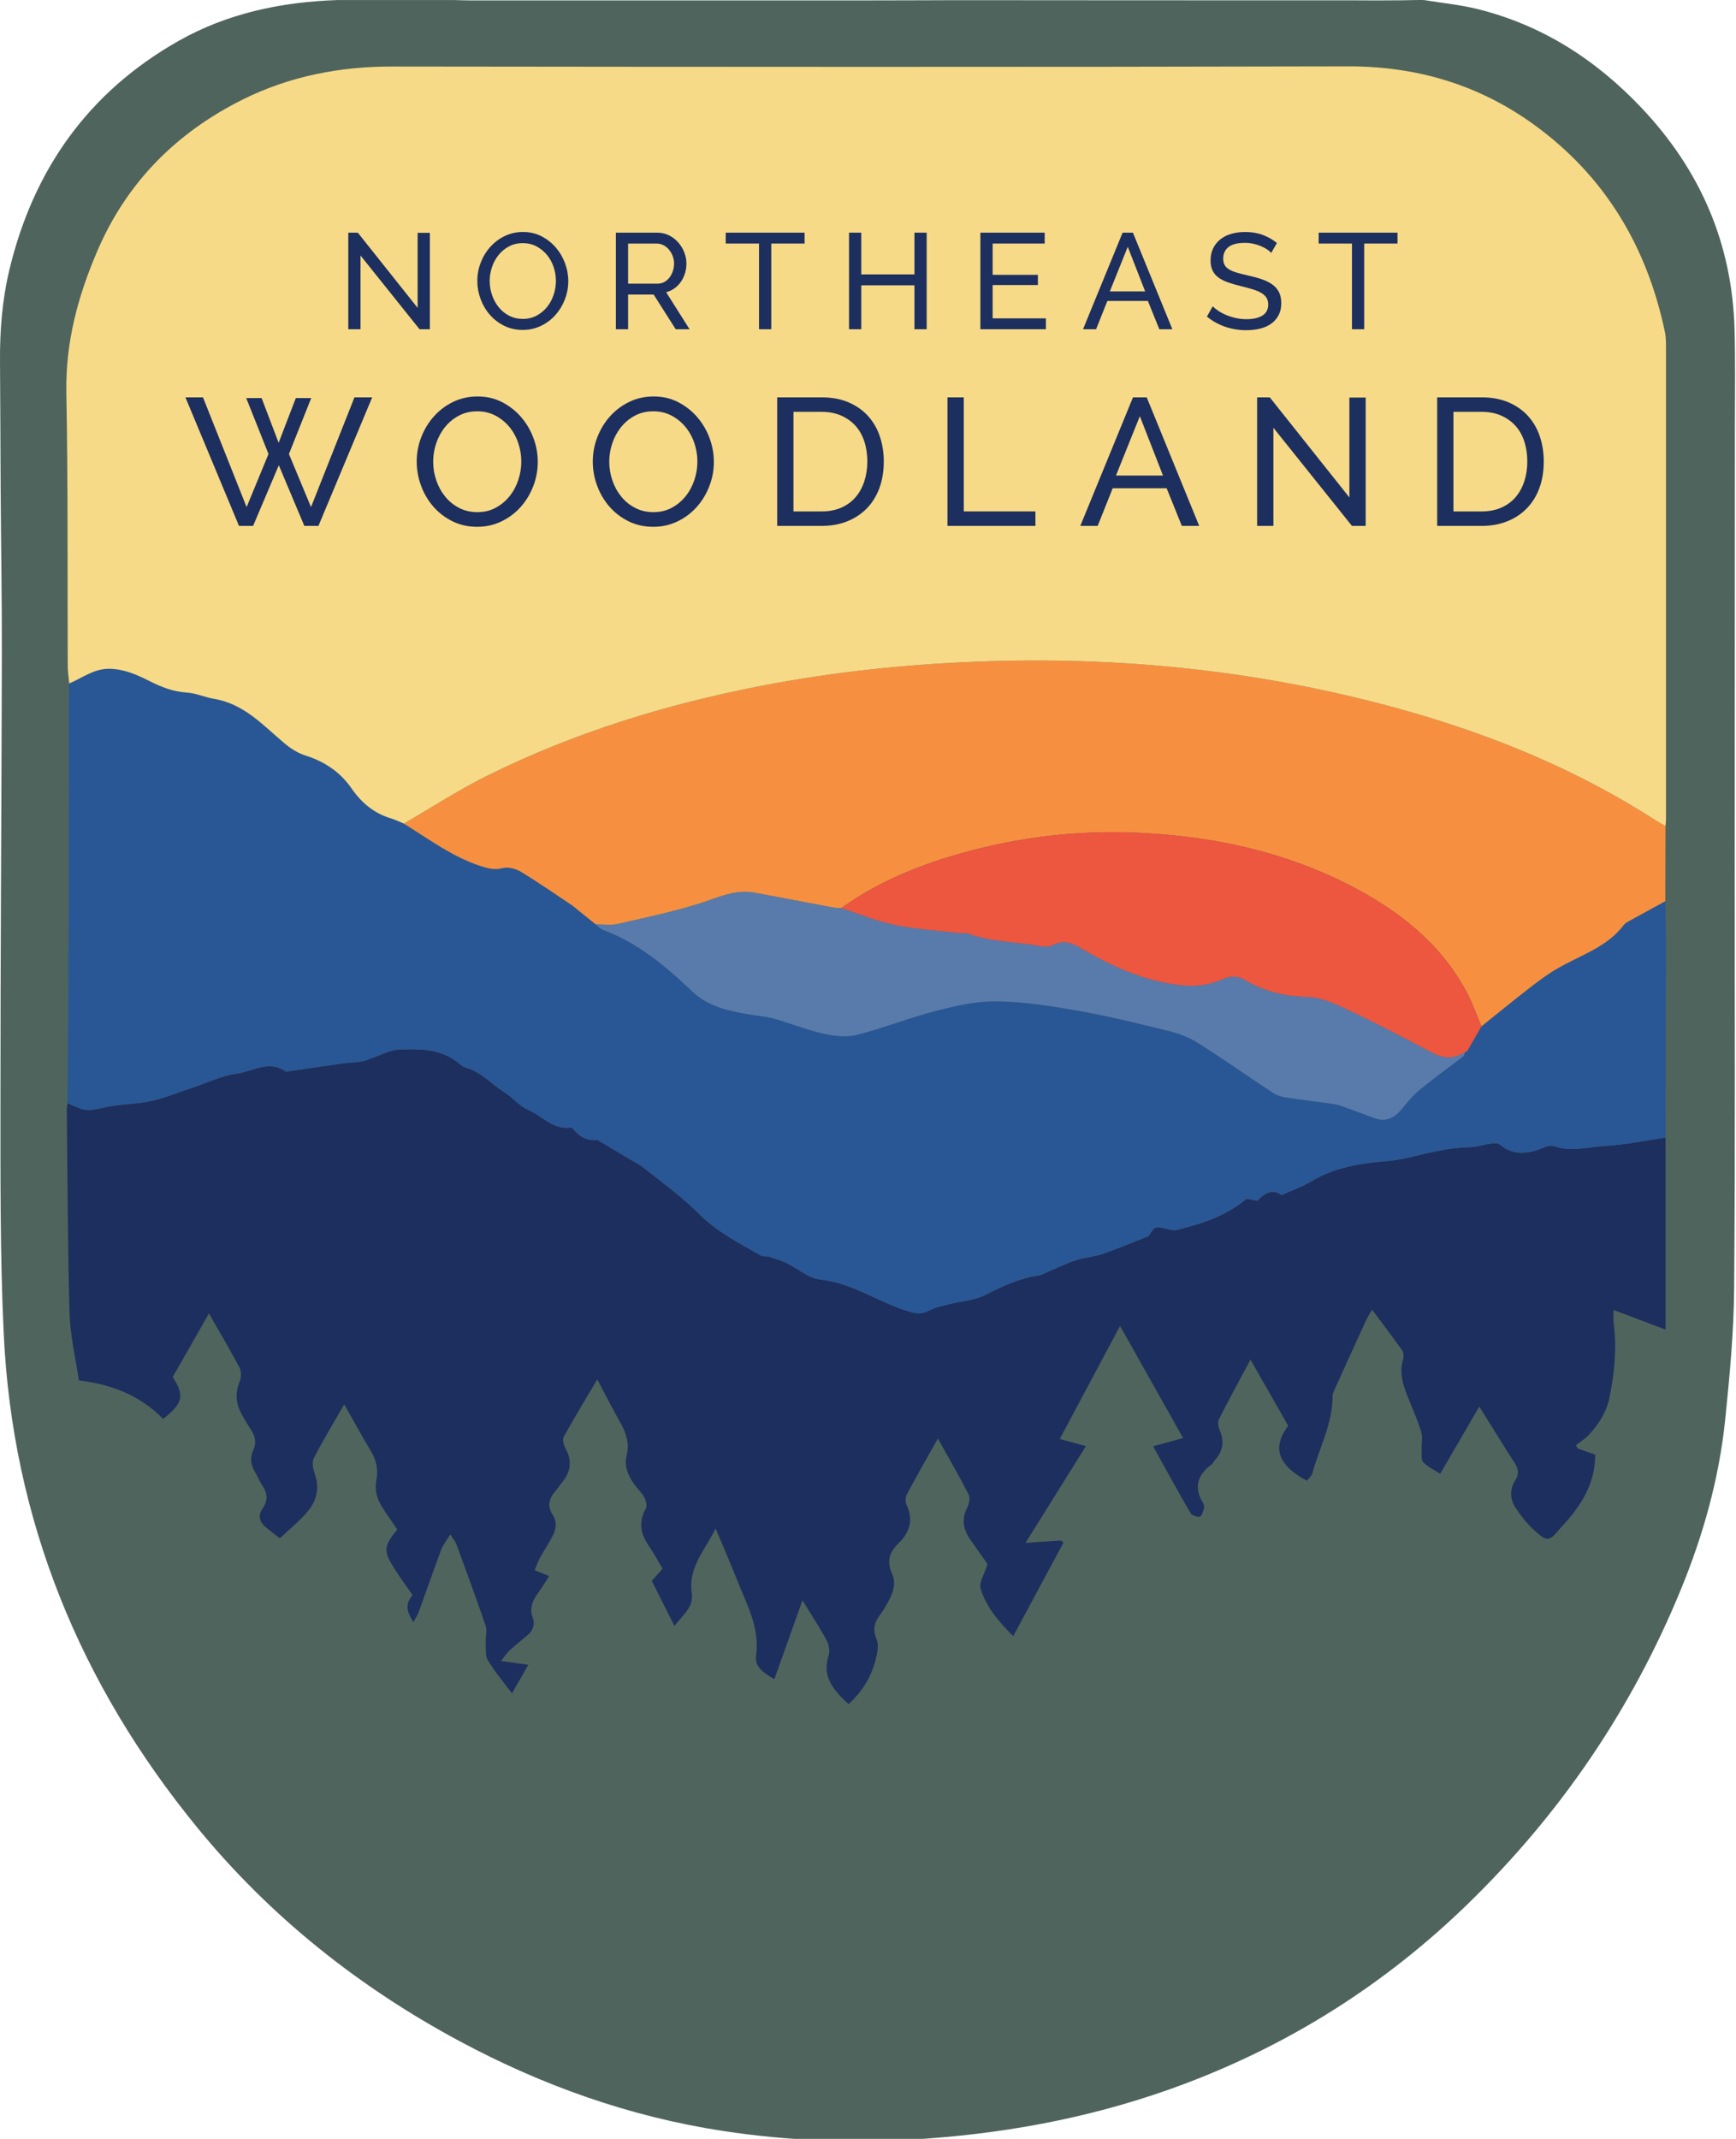 <?xml version="1.0" encoding="UTF-8" standalone="no"?> <svg xmlns="http://www.w3.org/2000/svg" xmlns:xlink="http://www.w3.org/1999/xlink" xmlns:serif="http://www.serif.com/" width="100%" height="100%" viewBox="0 0 406 500" version="1.1" xml:space="preserve" style="fill-rule:evenodd;clip-rule:evenodd;stroke-linejoin:round;stroke-miterlimit:2;"> <g transform="matrix(1,0,0,1,-1089.21,-3.562)"> <g transform="matrix(1,0,0,1,1041.89,3.562)"> <rect id="Artboard1" x="0" y="0" width="500" height="500" style="fill:none;"></rect> <clipPath id="_clip1"> <rect id="Artboard11" x="0" y="0" width="500" height="500"></rect> </clipPath> <g clip-path="url(#_clip1)"> <g id="Layer-2"> </g> <g transform="matrix(0.334,0,0,0.334,47.319,-0.147)"> <path d="M1047.01,488.185C1047.63,487.762 1048.25,487.338 1048.87,486.915C1048.25,487.338 1047.63,487.761 1047.01,488.185Z" style="fill:rgb(89,123,172);fill-rule:nonzero;"></path> <path d="M944.576,0.654C957.274,0.78 969.974,0.774 982.671,0.641C984.376,0.623 995.923,0.265 997.633,0.55C1009.75,2.569 1022.07,3.712 1033.96,6.622C1079.47,17.76 1117.27,42.043 1149.3,75.83C1190.56,119.362 1212.93,170.918 1214.56,231.029C1215.19,254.324 1214.79,277.648 1214.79,300.958C1214.76,400.962 1214.69,500.965 1214.66,600.969C1214.62,701.211 1215.09,801.456 1214.28,901.692C1214.03,932.618 1211.16,963.605 1207.96,994.406C1203.7,1035.41 1192.59,1074.94 1176.95,1113C1142.48,1196.88 1092.44,1270.33 1027.31,1333.47C970.123,1388.91 904.332,1430.7 829.777,1458.81C771.299,1480.86 710.768,1492.82 648.566,1497.27C600.827,1500.69 553.325,1499.11 506.01,1491.87C440.885,1481.9 379.548,1460.04 321.845,1429.08C251.396,1391.28 189.406,1342.1 138.525,1280.04C55.969,1179.34 8.705,1064.26 2.593,933.672C0.052,879.373 0.336,824.916 0.322,770.531C0.294,666.547 1.091,562.562 1.297,458.577C1.373,420.26 0.712,381.942 0.459,343.624C0.262,313.6 0.264,283.576 0.012,253.553C-0.169,231.81 1.553,210.215 6.623,189.103C23.437,119.104 61.946,64.787 124.995,29.109C159.431,9.622 197.207,1.782 236.487,0.466C263.812,0.468 291.137,0.47 318.462,0.472C321.938,0.56 325.414,0.724 328.89,0.725C421.238,0.739 513.586,0.747 605.934,0.727C627.612,0.723 649.29,0.615 670.968,0.554C753.213,0.617 835.458,0.69 917.703,0.674C919.611,0.673 942.884,0.638 944.576,0.654Z" style="fill:rgb(79,100,93);fill-rule:nonzero;"></path> <path d="M1166.06,631.179C1166.11,613.646 1166.16,596.113 1166.22,578.58C1166.33,576.98 1166.55,575.38 1166.55,573.78C1166.57,464.102 1166.58,354.425 1166.55,244.748C1166.54,240.737 1166.6,236.62 1165.78,232.731C1153.27,173.212 1124,123.952 1074.53,87.984C1035.72,59.769 992.121,46.761 943.688,46.883C720.636,47.443 497.582,47.26 274.53,47C237.929,46.958 202.769,53.848 170.345,69.916C124.096,92.834 89.039,127.551 68.253,175.856C54.536,207.734 45.791,240.12 46.458,275.351C47.667,339.146 47.161,402.973 47.446,466.786C47.464,470.781 48.133,474.773 48.499,478.766C48.394,482.777 48.2,486.788 48.198,490.799C48.176,532.291 48.232,573.782 48.17,615.274C48.131,642.307 47.957,669.341 47.802,696.374C47.657,721.784 47.459,747.194 47.284,772.604C47.111,774.199 46.77,775.795 46.788,777.388C47.314,824.81 47.376,872.246 48.714,919.646C49.154,935.246 52.909,950.752 55.19,966.586C78.425,969.346 98.393,977.354 114.235,993.536C128.121,982.648 129.38,977.158 120.917,964.259C129.009,950.069 137.246,935.622 146.311,919.726C154.189,933.53 161.322,945.455 167.749,957.75C169.126,960.384 168.949,964.773 167.757,967.632C164.078,976.461 165.584,984.372 170.265,992.144C172.063,995.128 173.761,998.182 175.711,1001.06C178.806,1005.64 179.675,1010.37 177.31,1015.49C174.84,1020.84 175.63,1025.84 178.624,1030.77C180.43,1033.74 181.608,1037.11 183.566,1039.96C187.338,1045.46 187.8,1050.74 183.866,1056.32C180.459,1061.15 181.661,1065.5 185.84,1069.12C189.216,1072.04 192.866,1074.64 195.999,1077.08C203.047,1070.37 210.074,1064.84 215.635,1058.09C221.864,1050.53 223.912,1041.56 220.297,1031.66C219.101,1028.39 218.347,1023.73 219.785,1020.93C226.129,1008.6 233.347,996.709 241.024,983.305C247.655,994.994 253.517,1005.74 259.79,1016.23C263.57,1022.56 264.968,1029.2 263.583,1036.27C262.075,1043.96 264.345,1050.53 268.492,1056.73C271.721,1061.56 275.042,1066.33 278.168,1070.9C268.476,1083.03 268.248,1085.79 276.378,1098.62C280.358,1104.91 284.785,1110.91 288.941,1116.94C284.077,1122.23 284.107,1127.41 289.42,1135.79C290.892,1133.06 292.34,1131.01 293.17,1128.74C298.494,1114.14 303.556,1099.45 309.009,1084.91C310.26,1081.57 312.704,1078.68 315.275,1074.47C317.519,1077.86 318.864,1079.24 319.469,1080.9C326.456,1100.02 333.525,1119.11 340.055,1138.39C341.246,1141.9 339.922,1146.21 340.107,1150.14C340.302,1154.3 339.654,1159.19 341.594,1162.44C346.216,1170.17 352.146,1177.12 358.478,1185.64C362.428,1178.74 365.742,1172.95 369.937,1165.63C362.728,1164.63 357.444,1163.9 350.795,1162.98C353.432,1159.74 354.996,1157.29 357.061,1155.38C360.991,1151.75 365.206,1148.43 369.304,1144.98C373.206,1141.69 374.781,1137.31 373.046,1132.71C370.368,1125.61 373.219,1120.3 377.134,1114.9C379.683,1111.39 381.863,1107.6 384.487,1103.51C380.463,1101.9 377.831,1100.84 374.383,1099.46C375.636,1096.45 376.499,1093.72 377.847,1091.25C380.677,1086.09 383.922,1081.15 386.695,1075.95C389.334,1071.01 390.312,1065.81 386.996,1060.69C383.223,1054.87 384.124,1049.61 388.543,1044.56C390.302,1042.55 391.697,1040.22 393.414,1038.17C399.569,1030.81 400.834,1023.1 396.081,1014.4C394.782,1012.02 393.607,1008.08 394.682,1006.14C402.236,992.458 410.392,979.112 418.224,965.884C423.9,976.583 428.97,986.585 434.466,996.346C438.436,1003.4 440.814,1010.84 438.86,1018.67C436.875,1026.62 439.629,1032.85 443.862,1038.91C446.158,1042.2 449.26,1044.99 451.162,1048.46C452.373,1050.67 453.259,1054.39 452.21,1056.28C446.945,1065.75 448.502,1074.12 454.428,1082.58C458.027,1087.71 460.914,1093.35 463.907,1098.4C460.928,1101.76 458.859,1104.09 456.365,1106.91C461.487,1117.07 466.462,1126.93 472.244,1138.4C478.679,1130.38 485.816,1124.82 484.41,1115.66C481.65,1097.69 493.436,1085.79 501.08,1070.2C506.608,1083.41 511.621,1094.9 516.249,1106.55C523.013,1123.58 532.171,1139.83 529.375,1159.56C528.337,1166.89 534.86,1171.61 542.23,1175.64C548.782,1157.29 555.066,1139.68 561.9,1120.53C568.276,1130.93 573.892,1139.42 578.718,1148.34C580.339,1151.34 581.263,1155.85 580.255,1158.94C575.218,1174.35 583.942,1183.59 594.167,1193.19C603.431,1184.67 609.677,1174.81 612.814,1163.25C614.174,1158.24 615.621,1151.96 613.768,1147.66C610.651,1140.44 612.537,1135.52 616.631,1130.09C618.877,1127.1 620.737,1123.79 622.476,1120.48C625.549,1114.62 627.519,1108.28 624.662,1101.96C620.793,1093.38 622.564,1086.98 629.287,1080.46C636.642,1073.32 639.919,1064.53 634.936,1054.14C633.923,1052.03 633.823,1048.53 634.892,1046.52C641.631,1033.82 648.819,1021.35 656.733,1007.25C664.559,1021.32 671.77,1033.74 678.284,1046.51C679.463,1048.83 678.603,1053.02 677.271,1055.62C673.062,1063.84 674.531,1071.11 679.559,1078.21C684.015,1084.5 688.442,1090.81 691.489,1095.14C689.332,1102.23 685.386,1108.07 686.662,1112.35C690.432,1124.99 698.957,1135.08 709.479,1145.6C721.583,1123.07 733.103,1101.63 744.623,1080.19C744.074,1079.67 743.525,1079.15 742.976,1078.62C739.027,1078.89 735.078,1079.16 731.129,1079.43C727.378,1079.69 723.627,1079.95 718.059,1080.33C732.815,1056.7 746.345,1035.04 760.372,1012.58C753.537,1010.72 748.133,1009.25 742.047,1007.59C756.285,980.905 769.923,955.348 784.274,928.457C799.518,955.552 813.851,981.029 828.422,1006.93C820.832,1009.02 814.572,1010.75 807.436,1012.72C816.529,1029.08 824.855,1044.36 833.595,1059.39C834.573,1061.07 838.019,1062.3 840.073,1062.01C841.325,1061.83 842.352,1058.41 842.995,1056.29C843.345,1055.14 843.06,1053.45 842.415,1052.4C835.716,1041.5 838.412,1032.79 848.281,1025.52C849.312,1024.76 849.819,1023.33 850.716,1022.34C856.372,1016.12 857.42,1009.32 854.079,1001.53C853.105,999.257 852.457,995.862 853.453,993.887C860.29,980.334 867.603,967.022 875.623,952.023C885.132,968.723 893.665,983.707 901.999,998.341C890.553,1013.69 894.763,1025.91 915.094,1036.8C916.333,1035.16 918.349,1033.58 918.894,1031.6C923.83,1013.65 933.175,996.853 933.039,977.566C933.028,976.049 933.816,974.461 934.47,973.015C941.871,956.662 949.294,940.319 956.781,924.005C957.731,921.937 959.077,920.051 960.808,917.116C968.321,927.211 975.279,936.319 981.881,945.678C982.927,947.161 983.001,949.961 982.448,951.834C979.935,960.347 981.883,968.27 984.969,976.123C988.398,984.849 992.299,993.424 995.105,1002.34C996.342,1006.28 995.283,1010.91 995.456,1015.22C995.575,1018.16 994.956,1022.06 996.554,1023.82C999.419,1026.97 1003.7,1028.82 1008.47,1031.92C1017.78,1015.91 1026.41,1001.07 1035.83,984.865C1044.59,998.903 1052.35,1011.66 1060.47,1024.19C1063.29,1028.53 1063.84,1032.2 1060.95,1036.71C1056.96,1042.96 1057.32,1049.8 1061.23,1055.74C1065,1061.47 1069.37,1067.06 1074.45,1071.62C1083.56,1079.82 1084.64,1079.4 1092.28,1070.36C1093.84,1068.52 1095.57,1066.83 1097.15,1065.01C1108.62,1051.79 1116.96,1037.23 1117.01,1018.62C1112.71,1017.07 1108.62,1015.61 1104.54,1014.14C1104.21,1013.37 1103.88,1012.6 1103.54,1011.83C1106.31,1009.72 1109.38,1007.91 1111.77,1005.45C1119.17,997.822 1124.9,988.964 1127.02,978.501C1130.49,961.395 1132.12,944.091 1129.92,926.607C1129.58,923.918 1129.87,921.152 1129.87,917.294C1142.26,921.966 1153.33,926.142 1166.25,931.015L1166.25,796.662C1166.32,751.937 1166.42,707.213 1166.45,662.488C1166.45,652.052 1166.19,641.615 1166.06,631.179Z" style="fill:rgb(79,100,93);fill-rule:nonzero;"></path> <path d="M1166.25,796.662L1166.25,931.015C1153.33,926.142 1142.26,921.966 1129.87,917.294C1129.87,921.152 1129.58,923.918 1129.92,926.607C1132.12,944.091 1130.49,961.395 1127.02,978.501C1124.9,988.964 1119.17,997.822 1111.77,1005.45C1109.38,1007.91 1106.31,1009.72 1103.54,1011.83C1103.88,1012.6 1104.21,1013.37 1104.54,1014.14C1108.62,1015.61 1112.71,1017.07 1117.01,1018.62C1116.96,1037.23 1108.62,1051.79 1097.15,1065.01C1095.57,1066.83 1093.84,1068.52 1092.28,1070.36C1084.64,1079.4 1083.56,1079.82 1074.45,1071.62C1069.37,1067.06 1065,1061.47 1061.23,1055.74C1057.32,1049.8 1056.96,1042.96 1060.95,1036.71C1063.84,1032.2 1063.29,1028.53 1060.47,1024.19C1052.35,1011.66 1044.59,998.903 1035.83,984.865C1026.41,1001.07 1017.78,1015.91 1008.47,1031.92C1003.7,1028.82 999.419,1026.97 996.554,1023.82C994.956,1022.06 995.575,1018.16 995.456,1015.22C995.283,1010.91 996.342,1006.28 995.105,1002.34C992.299,993.424 988.398,984.849 984.969,976.123C981.883,968.27 979.935,960.347 982.448,951.834C983.001,949.961 982.927,947.161 981.881,945.678C975.279,936.319 968.321,927.211 960.808,917.116C959.077,920.051 957.731,921.937 956.781,924.005C949.294,940.319 941.871,956.662 934.47,973.015C933.816,974.461 933.028,976.049 933.039,977.566C933.175,996.853 923.83,1013.65 918.894,1031.6C918.349,1033.58 916.333,1035.16 915.094,1036.8C894.763,1025.91 890.553,1013.69 901.999,998.341C893.665,983.707 885.132,968.723 875.623,952.023C867.603,967.022 860.29,980.334 853.453,993.887C852.457,995.862 853.105,999.257 854.079,1001.53C857.42,1009.32 856.372,1016.12 850.716,1022.34C849.819,1023.33 849.312,1024.76 848.281,1025.52C838.412,1032.79 835.716,1041.5 842.415,1052.4C843.06,1053.45 843.345,1055.14 842.995,1056.29C842.352,1058.41 841.325,1061.83 840.073,1062.01C838.019,1062.3 834.573,1061.07 833.595,1059.39C824.855,1044.36 816.529,1029.08 807.436,1012.72C814.572,1010.75 820.832,1009.02 828.422,1006.93C813.851,981.029 799.518,955.552 784.274,928.457C769.923,955.348 756.285,980.905 742.047,1007.59C748.133,1009.25 753.537,1010.72 760.372,1012.58C746.345,1035.04 732.815,1056.7 718.059,1080.33C723.627,1079.95 727.378,1079.69 731.129,1079.43C735.078,1079.16 739.027,1078.89 742.976,1078.62C743.525,1079.15 744.074,1079.67 744.623,1080.19C733.103,1101.63 721.583,1123.07 709.479,1145.6C698.957,1135.08 690.432,1124.99 686.662,1112.35C685.386,1108.07 689.332,1102.23 691.489,1095.14C688.442,1090.81 684.015,1084.5 679.559,1078.21C674.531,1071.11 673.062,1063.84 677.271,1055.62C678.603,1053.02 679.463,1048.83 678.284,1046.51C671.77,1033.74 664.559,1021.32 656.733,1007.25C648.819,1021.35 641.631,1033.82 634.892,1046.52C633.823,1048.53 633.923,1052.03 634.936,1054.14C639.919,1064.53 636.642,1073.32 629.287,1080.46C622.564,1086.98 620.793,1093.38 624.662,1101.96C627.519,1108.28 625.549,1114.62 622.476,1120.48C620.737,1123.79 618.877,1127.1 616.631,1130.09C612.537,1135.52 610.651,1140.44 613.768,1147.66C615.621,1151.96 614.174,1158.24 612.814,1163.25C609.677,1174.81 603.431,1184.67 594.167,1193.19C583.942,1183.59 575.218,1174.35 580.255,1158.94C581.263,1155.85 580.339,1151.34 578.718,1148.34C573.892,1139.42 568.276,1130.93 561.9,1120.53C555.066,1139.68 548.782,1157.29 542.23,1175.64C534.86,1171.61 528.337,1166.89 529.375,1159.56C532.171,1139.83 523.013,1123.58 516.249,1106.55C511.621,1094.9 506.608,1083.41 501.08,1070.2C493.436,1085.79 481.65,1097.69 484.41,1115.66C485.816,1124.82 478.679,1130.38 472.244,1138.4C466.462,1126.93 461.487,1117.07 456.365,1106.91C458.859,1104.09 460.928,1101.76 463.907,1098.4C460.914,1093.35 458.027,1087.71 454.428,1082.58C448.502,1074.12 446.945,1065.75 452.21,1056.28C453.259,1054.39 452.373,1050.67 451.162,1048.46C449.26,1044.99 446.158,1042.2 443.862,1038.91C439.629,1032.85 436.875,1026.62 438.86,1018.67C440.814,1010.84 438.436,1003.4 434.466,996.346C428.97,986.585 423.9,976.583 418.224,965.884C410.392,979.112 402.236,992.458 394.682,1006.14C393.607,1008.08 394.782,1012.02 396.081,1014.4C400.834,1023.1 399.569,1030.81 393.414,1038.17C391.697,1040.22 390.302,1042.55 388.543,1044.56C384.124,1049.61 383.223,1054.87 386.996,1060.69C390.312,1065.81 389.334,1071.01 386.695,1075.95C383.922,1081.15 380.677,1086.09 377.847,1091.25C376.499,1093.72 375.636,1096.45 374.383,1099.46C377.831,1100.84 380.463,1101.9 384.487,1103.51C381.863,1107.6 379.683,1111.39 377.134,1114.9C373.219,1120.3 370.368,1125.61 373.046,1132.71C374.781,1137.31 373.206,1141.69 369.304,1144.98C365.206,1148.43 360.991,1151.75 357.061,1155.38C354.996,1157.29 353.432,1159.74 350.795,1162.98C357.444,1163.9 362.728,1164.63 369.937,1165.63C365.742,1172.95 362.428,1178.74 358.478,1185.64C352.146,1177.12 346.216,1170.17 341.594,1162.44C339.654,1159.19 340.302,1154.3 340.107,1150.14C339.922,1146.21 341.246,1141.9 340.055,1138.39C333.525,1119.11 326.456,1100.02 319.469,1080.9C318.864,1079.24 317.519,1077.86 315.275,1074.47C312.704,1078.68 310.26,1081.57 309.009,1084.91C303.556,1099.45 298.494,1114.14 293.17,1128.74C292.34,1131.01 290.892,1133.06 289.42,1135.79C284.107,1127.41 284.077,1122.23 288.941,1116.94C284.785,1110.91 280.358,1104.91 276.378,1098.62C268.248,1085.79 268.476,1083.03 278.168,1070.9C275.042,1066.33 271.721,1061.56 268.492,1056.73C264.345,1050.53 262.075,1043.96 263.583,1036.27C264.968,1029.2 263.57,1022.56 259.79,1016.23C253.517,1005.74 247.655,994.994 241.024,983.305C233.347,996.709 226.129,1008.6 219.785,1020.93C218.347,1023.73 219.101,1028.39 220.297,1031.66C223.912,1041.56 221.864,1050.53 215.635,1058.09C210.074,1064.84 203.047,1070.37 195.999,1077.08C192.866,1074.64 189.216,1072.04 185.84,1069.12C181.661,1065.5 180.459,1061.15 183.866,1056.32C187.8,1050.74 187.338,1045.46 183.566,1039.96C181.608,1037.11 180.43,1033.74 178.624,1030.77C175.63,1025.84 174.84,1020.84 177.31,1015.49C179.675,1010.37 178.806,1005.64 175.711,1001.06C173.761,998.182 172.063,995.128 170.265,992.144C165.584,984.372 164.078,976.461 167.757,967.632C168.949,964.773 169.126,960.384 167.749,957.75C161.322,945.455 154.189,933.53 146.311,919.726C137.246,935.622 129.009,950.069 120.917,964.259C129.38,977.158 128.121,982.648 114.235,993.536C98.393,977.354 78.425,969.346 55.19,966.586C52.909,950.752 49.154,935.246 48.714,919.646C47.376,872.246 47.314,824.81 46.788,777.388C46.77,775.795 47.111,774.199 47.284,772.604C50.191,773.814 53.062,775.119 56.011,776.214C63.234,778.898 70.021,775.946 77.033,774.749C86.724,773.095 96.734,773.069 106.292,770.934C115.91,768.784 125.14,764.901 134.543,761.785C145.061,758.3 155.369,753.239 166.162,751.787C177.134,750.311 188.245,742.156 199.776,750.213C200.316,750.59 201.363,750.362 202.15,750.247C214.806,748.402 227.449,746.471 240.115,744.697C244.249,744.118 248.457,744.073 252.593,743.506C254.633,743.227 256.596,742.345 258.579,741.686C265.581,739.359 272.507,735.307 279.587,735.023C294.288,734.435 309.395,734.473 321.725,744.999C322.934,746.031 324.323,747.118 325.806,747.519C336.575,750.436 343.791,758.941 352.787,764.624C358.791,768.416 363.574,774.577 369.923,777.288C379.635,781.435 387.099,791.193 399.224,789.604C400.058,789.494 401.318,790.366 401.924,791.139C406.926,797.516 413.618,799.096 418.378,798.284C426.786,803.318 433.081,807.078 439.367,810.853C443.266,813.195 447.464,815.169 450.985,817.986C463.923,828.339 477.57,838.047 489.182,849.753C501.965,862.64 517.578,870.515 532.86,879.232C534.313,880.061 536.531,879.418 538.241,879.948C542.352,881.224 546.53,882.461 550.396,884.308C558.497,888.177 566.13,895.128 574.462,896.007C597.524,898.437 615.913,912.543 637.368,918.638C642.14,919.993 645.681,920.214 650.163,917.875C654.696,915.509 659.962,914.456 664.991,913.158C673.251,911.025 682.315,910.609 689.71,906.85C701.728,900.74 713.633,895.152 727.077,893.185C729.635,892.811 732.034,891.298 734.489,890.271C740.789,887.635 746.939,884.546 753.413,882.453C759.475,880.493 766.07,880.145 772.083,878.077C782.561,874.474 792.772,870.093 804.35,865.545C808.663,858.467 808.646,858.537 818.237,860.857C820.262,861.347 822.589,861.623 824.563,861.132C841.887,856.827 858.752,851.422 872.89,839.376C875.157,839.827 877.708,840.333 880.453,840.879C885.512,835.257 891.124,832.309 897.386,836.875C904.83,833.484 911.935,830.997 918.268,827.216C934.244,817.679 951.792,814.697 969.885,813.215C975.705,812.739 981.541,811.785 987.227,810.441C1001.15,807.151 1014.96,803.55 1029.44,803.353C1034.11,803.29 1038.73,801.543 1043.42,800.906C1045.61,800.61 1048.63,800.247 1050.03,801.411C1060.19,809.873 1070.68,807.962 1081.57,803.372C1083.64,802.504 1086.48,801.97 1088.46,802.688C1100.03,806.89 1111.6,803.187 1123.02,802.563C1137.49,801.771 1151.84,798.732 1166.25,796.662Z" style="fill:rgb(29,47,94);fill-rule:nonzero;"></path> <path d="M1166.25,796.662C1151.84,798.732 1137.49,801.771 1123.02,802.563C1111.6,803.187 1100.03,806.89 1088.46,802.688C1086.48,801.97 1083.64,802.504 1081.57,803.372C1070.68,807.962 1060.19,809.873 1050.03,801.411C1048.63,800.247 1045.61,800.61 1043.42,800.906C1038.73,801.543 1034.11,803.29 1029.44,803.353C1014.96,803.55 1001.15,807.151 987.227,810.441C981.541,811.785 975.705,812.739 969.885,813.215C951.792,814.697 934.244,817.679 918.268,827.216C911.935,830.997 904.83,833.484 897.386,836.875C891.124,832.309 885.512,835.257 880.453,840.879C877.708,840.333 875.157,839.827 872.89,839.376C858.752,851.422 841.887,856.827 824.563,861.132C822.589,861.623 820.262,861.347 818.237,860.857C808.646,858.537 808.663,858.467 804.35,865.545C792.772,870.093 782.561,874.474 772.083,878.077C766.07,880.145 759.475,880.493 753.413,882.453C746.939,884.546 740.789,887.635 734.489,890.271C732.034,891.298 729.635,892.811 727.077,893.185C713.633,895.152 701.728,900.74 689.71,906.85C682.315,910.609 673.251,911.025 664.991,913.158C659.962,914.456 654.696,915.509 650.163,917.875C645.681,920.214 642.14,919.993 637.368,918.638C615.913,912.543 597.524,898.437 574.462,896.007C566.13,895.128 558.497,888.177 550.396,884.308C546.53,882.461 542.352,881.224 538.241,879.948C536.531,879.418 534.313,880.061 532.86,879.232C517.578,870.515 501.965,862.64 489.182,849.753C477.57,838.047 463.923,828.339 450.985,817.986C447.464,815.169 443.266,813.195 439.367,810.853C433.081,807.078 426.786,803.318 418.378,798.284C413.618,799.096 406.926,797.516 401.924,791.139C401.318,790.366 400.058,789.494 399.224,789.604C387.099,791.193 379.635,781.435 369.923,777.288C363.574,774.577 358.791,768.416 352.787,764.624C343.791,758.941 336.575,750.436 325.806,747.519C324.323,747.118 322.934,746.031 321.725,744.999C309.395,734.473 294.288,734.435 279.587,735.023C272.507,735.307 265.581,739.359 258.579,741.686C256.596,742.345 254.633,743.227 252.593,743.506C248.457,744.073 244.249,744.118 240.115,744.697C227.449,746.471 214.806,748.402 202.15,750.247C201.363,750.362 200.316,750.59 199.776,750.213C188.245,742.156 177.134,750.311 166.162,751.787C155.369,753.239 145.061,758.3 134.543,761.785C125.14,764.901 115.91,768.784 106.292,770.934C96.734,773.069 86.724,773.095 77.033,774.749C70.021,775.946 63.234,778.898 56.011,776.214C53.062,775.119 50.191,773.814 47.284,772.604C47.459,747.194 47.657,721.784 47.802,696.374C47.957,669.341 48.131,642.307 48.17,615.274C48.232,573.782 48.176,532.291 48.198,490.799C48.2,486.788 48.394,482.777 48.499,478.766C57.724,474.937 65.672,468.338 76.7,468.523C86.996,468.696 95.982,472.712 104.466,477.004C112.951,481.296 121.221,484.564 130.651,485.138C137.218,485.537 143.499,488.493 149.55,489.483C171.097,493.01 184.262,508.204 199.481,520.922C203.694,524.443 208.721,527.603 213.906,529.227C227.216,533.396 238.295,540.867 246.003,552.029C253.203,562.455 261.932,569.673 273.928,573.281C276.96,574.193 279.826,575.656 282.768,576.866C300.425,587.794 317.113,600.421 337.308,606.832C342.274,608.408 346.548,609.363 351.944,608.022C355.804,607.062 361.143,608.401 364.707,610.558C376.915,617.944 388.632,626.143 400.532,634.038C400.977,634.333 401.379,634.692 401.796,635.028C406.915,639.157 412.033,643.288 417.151,647.419C418.77,648.677 420.203,650.435 422.037,651.118C446.43,660.209 466.032,676.419 484.404,694.052C495.638,704.834 509.38,707.719 523.604,710.27C529.629,711.35 535.843,711.67 541.703,713.299C553.3,716.524 564.548,721.133 576.254,723.784C583.835,725.501 592.439,726.616 599.766,724.765C618.673,719.986 636.93,712.651 655.823,707.805C669.691,704.248 684.191,700.984 698.344,701.236C717.459,701.577 736.652,704.622 755.554,707.968C776.307,711.641 796.836,716.695 817.318,721.737C824.514,723.508 831.91,726.026 838.124,729.937C856.006,741.189 873.286,753.396 890.927,765.038C893.492,766.732 896.655,767.953 899.691,768.423C911.298,770.222 922.978,771.547 934.603,773.237C937.208,773.615 939.736,774.657 942.24,775.559C948.945,777.975 955.617,780.484 962.304,782.951C971.082,786.19 977.085,782.369 982.384,775.607C985.99,771.007 989.953,766.506 994.467,762.836C1004.3,754.838 1014.61,747.426 1024.65,739.675C1025.34,739.142 1025.39,737.785 1025.75,736.811L1025.63,737.125C1026.25,736.702 1026.87,736.279 1027.49,735.856C1030.78,730.153 1034.08,724.451 1037.37,718.748C1048.41,709.899 1059.35,700.917 1070.53,692.252C1076.83,687.373 1083.25,682.54 1090.1,678.523C1106.25,669.064 1124.99,663.645 1137,647.823C1137.77,646.8 1139,646.031 1140.15,645.392C1148.77,640.619 1157.42,635.909 1166.06,631.179C1166.19,641.615 1166.45,652.052 1166.45,662.488C1166.42,707.213 1166.32,751.937 1166.25,796.662Z" style="fill:rgb(41,87,149);fill-rule:nonzero;"></path> <path d="M1166.06,631.179C1157.42,635.909 1148.77,640.619 1140.15,645.392C1139,646.031 1137.77,646.8 1137,647.823C1124.99,663.645 1106.25,669.064 1090.1,678.523C1083.25,682.54 1076.83,687.373 1070.53,692.252C1059.35,700.917 1048.41,709.899 1037.37,718.748C1033.76,710.405 1030.78,701.721 1026.45,693.776C1008.03,660.005 978.974,637.524 945.619,620.292C900.147,596.799 851.121,586.152 800.38,583.443C761.436,581.364 722.845,585.017 684.912,594.503C650.631,603.076 617.95,615.356 588.921,636.067C587.068,635.93 585.183,635.969 583.369,635.63C565.034,632.198 546.724,628.625 528.377,625.256C517.306,623.224 507.587,626.635 496.971,630.404C476.251,637.762 454.409,642.034 432.911,647.069C427.905,648.242 422.417,647.357 417.151,647.419C412.033,643.288 406.915,639.157 401.796,635.028C401.379,634.692 400.977,634.333 400.532,634.038C388.632,626.143 376.915,617.944 364.707,610.558C361.143,608.401 355.804,607.062 351.944,608.022C346.548,609.363 342.274,608.408 337.308,606.832C317.113,600.421 300.425,587.794 282.768,576.866C302.222,565.613 321.136,553.273 341.23,543.312C402.324,513.027 466.993,493.205 533.839,480.316C583.075,470.822 632.755,465.578 682.888,463.568C783.431,459.535 882.344,469.645 979.375,496.416C1042.96,513.96 1103.58,538.657 1159.27,574.551C1161.52,575.999 1163.9,577.242 1166.22,578.58C1166.16,596.113 1166.11,613.646 1166.06,631.179Z" style="fill:rgb(246,144,64);fill-rule:nonzero;"></path> <path d="M588.921,636.067C617.95,615.356 650.631,603.076 684.912,594.503C722.845,585.017 761.436,581.364 800.38,583.443C851.121,586.152 900.147,596.799 945.619,620.292C978.974,637.524 1008.03,660.005 1026.45,693.776C1030.78,701.721 1033.76,710.405 1037.37,718.748C1034.08,724.451 1030.78,730.153 1027.49,735.856C1026.87,736.279 1026.25,736.702 1025.63,737.125L1025.75,736.811C1018.33,741.838 1010.91,741.54 1003.1,737.458C984.172,727.558 965.332,717.433 946.015,708.335C936.246,703.734 925.585,698.538 915.213,698.285C899.331,697.897 885.226,694.359 871.806,686.466C866.627,683.419 861.523,683.42 855.786,685.973C846.387,690.156 836.518,691.197 826.029,689.981C800.448,687.013 777.852,676.535 756.112,663.726C749.876,660.052 744.162,658.425 737.307,661.931C734.959,663.131 731.615,663.307 728.944,662.802C711.984,659.593 694.392,660.027 677.922,653.935C676.258,653.32 674.186,653.906 672.333,653.686C656.948,651.86 641.376,650.917 626.247,647.818C613.536,645.215 601.343,640.081 588.921,636.067Z" style="fill:rgb(237,86,63);fill-rule:nonzero;"></path> <path d="M588.921,636.067C601.343,640.081 613.536,645.215 626.247,647.818C641.376,650.917 656.948,651.86 672.333,653.686C674.186,653.906 676.258,653.32 677.922,653.935C694.392,660.027 711.984,659.593 728.944,662.802C731.615,663.307 734.959,663.131 737.307,661.931C744.162,658.425 749.876,660.052 756.112,663.726C777.852,676.535 800.448,687.013 826.029,689.981C836.518,691.197 846.387,690.156 855.786,685.973C861.523,683.42 866.627,683.419 871.806,686.466C885.226,694.359 899.331,697.897 915.213,698.285C925.585,698.538 936.246,703.734 946.015,708.335C965.332,717.433 984.172,727.558 1003.1,737.458C1010.91,741.54 1018.33,741.838 1025.75,736.811C1025.39,737.785 1025.34,739.142 1024.65,739.675C1014.61,747.426 1004.3,754.838 994.467,762.836C989.953,766.506 985.99,771.007 982.384,775.607C977.085,782.369 971.082,786.19 962.304,782.951C955.617,780.484 948.945,777.975 942.24,775.559C939.736,774.657 937.208,773.615 934.603,773.237C922.978,771.547 911.298,770.222 899.691,768.423C896.655,767.953 893.492,766.732 890.927,765.038C873.286,753.396 856.006,741.189 838.124,729.937C831.91,726.026 824.514,723.508 817.318,721.737C796.836,716.695 776.307,711.641 755.554,707.968C736.652,704.622 717.459,701.577 698.344,701.236C684.191,700.984 669.691,704.248 655.823,707.805C636.93,712.651 618.673,719.986 599.766,724.765C592.439,726.616 583.835,725.501 576.254,723.784C564.548,721.133 553.3,716.524 541.703,713.299C535.843,711.67 529.629,711.35 523.604,710.27C509.38,707.719 495.638,704.834 484.404,694.052C466.032,676.419 446.43,660.209 422.037,651.118C420.203,650.435 418.77,648.677 417.151,647.419C422.417,647.357 427.905,648.242 432.911,647.069C454.409,642.034 476.251,637.762 496.971,630.404C507.587,626.635 517.306,623.224 528.377,625.256C546.724,628.625 565.034,632.198 583.369,635.63C585.183,635.969 587.068,635.93 588.921,636.067Z" style="fill:rgb(89,123,172);fill-rule:nonzero;"></path> <path d="M1025.63,737.125C1026.25,736.702 1026.87,736.279 1027.49,735.856C1026.87,736.279 1026.25,736.702 1025.63,737.125Z" style="fill:rgb(89,123,172);fill-rule:nonzero;"></path> <path d="M1166.55,244.748C1166.54,240.737 1166.6,236.62 1165.78,232.731C1153.27,173.212 1124,123.952 1074.53,87.984C1035.72,59.769 992.121,46.761 943.688,46.883C720.636,47.443 497.582,47.26 274.53,47C237.929,46.958 202.769,53.848 170.345,69.916C124.096,92.834 89.038,127.551 68.253,175.856C54.536,207.734 45.791,240.12 46.458,275.351C47.667,339.146 47.161,402.973 47.446,466.786C47.464,470.781 48.133,474.773 48.499,478.766C57.724,474.937 65.672,468.338 76.7,468.523C86.996,468.696 95.982,472.712 104.466,477.004C112.951,481.296 121.221,484.564 130.651,485.138C137.218,485.537 143.499,488.493 149.55,489.483C171.097,493.01 184.262,508.204 199.481,520.922C203.694,524.443 208.721,527.603 213.906,529.227C227.216,533.396 238.296,540.867 246.003,552.029C253.203,562.455 261.932,569.673 273.928,573.281C276.96,574.193 279.826,575.656 282.768,576.866C302.222,565.613 321.136,553.273 341.23,543.312C402.324,513.027 466.993,493.205 533.839,480.316C583.075,470.822 632.755,465.578 682.888,463.568C783.431,459.535 882.344,469.645 979.375,496.416C1042.96,513.96 1103.58,538.657 1159.27,574.55C1161.52,575.999 1163.9,577.242 1166.22,578.58C1166.33,576.98 1166.55,575.38 1166.55,573.779C1166.57,464.102 1166.58,354.425 1166.55,244.748Z" style="fill:rgb(247,218,135);fill-rule:nonzero;"></path> <path d="M292.432,215.93L250.543,163.282L243.878,163.282L243.878,230.877L252.446,230.877L252.446,179.276L293.765,230.877L301.001,230.877L301.001,163.378L292.432,163.378L292.432,215.93Z" style="fill:rgb(29,47,94);fill-rule:nonzero;"></path> <path d="M387.684,206.695C386.636,209.869 385.113,212.71 383.114,215.216C381.114,217.724 378.686,219.754 375.831,221.309C372.975,222.865 369.737,223.642 366.119,223.642C362.629,223.642 359.455,222.913 356.599,221.452C353.744,219.993 351.299,218.025 349.268,215.55C347.237,213.074 345.665,210.235 344.556,207.028C343.444,203.825 342.89,200.508 342.89,197.08C342.89,193.78 343.429,190.544 344.508,187.369C345.586,184.196 347.127,181.371 349.126,178.897C351.125,176.421 353.552,174.421 356.409,172.898C359.265,171.375 362.502,170.613 366.119,170.613C369.546,170.613 372.672,171.344 375.496,172.803C378.321,174.263 380.765,176.216 382.828,178.658C384.889,181.102 386.476,183.928 387.588,187.131C388.697,190.337 389.254,193.652 389.254,197.08C389.254,200.316 388.731,203.523 387.684,206.695ZM389.158,173.659C386.365,170.423 383.034,167.804 379.162,165.805C375.29,163.807 370.975,162.806 366.215,162.806C361.645,162.806 357.408,163.743 353.505,165.614C349.601,167.488 346.222,170.011 343.365,173.184C340.509,176.358 338.273,180.007 336.653,184.133C335.035,188.258 334.226,192.574 334.226,197.08C334.226,201.397 334.988,205.617 336.511,209.741C338.035,213.868 340.192,217.534 342.985,220.738C345.778,223.944 349.126,226.514 353.03,228.45C356.933,230.386 361.264,231.354 366.025,231.354C370.594,231.354 374.83,230.418 378.734,228.545C382.638,226.673 386.001,224.165 388.825,221.024C391.649,217.882 393.872,214.249 395.489,210.122C397.109,205.998 397.917,201.683 397.917,197.175C397.917,192.924 397.156,188.749 395.633,184.656C394.109,180.562 391.952,176.896 389.158,173.659Z" style="fill:rgb(29,47,94);fill-rule:nonzero;"></path> <path d="M460.275,198.984L439.805,198.984L439.805,170.898L459.704,170.898C461.353,170.898 462.924,171.265 464.416,171.993C465.906,172.724 467.208,173.74 468.319,175.041C469.429,176.342 470.318,177.834 470.985,179.515C471.651,181.198 471.984,182.99 471.984,184.893C471.984,186.736 471.699,188.511 471.128,190.225C470.557,191.938 469.762,193.447 468.748,194.747C467.732,196.049 466.51,197.08 465.082,197.841C463.654,198.603 462.05,198.984 460.275,198.984ZM472.318,202.221C474.063,200.952 475.555,199.429 476.793,197.651C478.03,195.874 478.982,193.891 479.649,191.701C480.315,189.511 480.649,187.242 480.649,184.893C480.649,182.228 480.14,179.609 479.125,177.04C478.109,174.469 476.697,172.152 474.888,170.09C473.079,168.028 470.921,166.376 468.415,165.139C465.906,163.901 463.162,163.282 460.179,163.282L431.237,163.282L431.237,230.877L439.805,230.877L439.805,206.6L457.704,206.6L473.127,230.877L482.837,230.877L466.463,204.982C468.62,204.411 470.571,203.491 472.318,202.221Z" style="fill:rgb(29,47,94);fill-rule:nonzero;"></path> <path d="M508.161,170.898L531.487,170.898L531.487,230.877L540.053,230.877L540.053,170.898L563.379,170.898L563.379,163.282L508.161,163.282L508.161,170.898Z" style="fill:rgb(29,47,94);fill-rule:nonzero;"></path> <path d="M640.303,192.51L603.078,192.51L603.078,163.282L594.511,163.282L594.511,230.877L603.078,230.877L603.078,200.127L640.303,200.127L640.303,230.877L648.872,230.877L648.872,163.282L640.303,163.282L640.303,192.51Z" style="fill:rgb(29,47,94);fill-rule:nonzero;"></path> <path d="M695.046,199.935L726.75,199.935L726.75,192.796L695.046,192.796L695.046,170.898L731.509,170.898L731.509,163.282L686.477,163.282L686.477,230.877L732.367,230.877L732.367,223.261L695.046,223.261L695.046,199.935Z" style="fill:rgb(29,47,94);fill-rule:nonzero;"></path> <path d="M777.112,204.411L789.679,173.184L801.864,204.411L777.112,204.411ZM786.061,163.282L758.355,230.877L767.495,230.877L775.398,211.075L803.77,211.075L811.765,230.877L820.905,230.877L793.295,163.282L786.061,163.282Z" style="fill:rgb(29,47,94);fill-rule:nonzero;"></path> <path d="M891.022,199.65C889.023,198.191 886.611,196.969 883.788,195.986C880.963,195.001 877.804,194.129 874.315,193.366C871.268,192.669 868.634,192.003 866.413,191.368C864.189,190.734 862.332,189.987 860.842,189.13C859.352,188.274 858.257,187.242 857.557,186.036C856.86,184.831 856.511,183.307 856.511,181.466C856.511,178.039 857.733,175.341 860.176,173.374C862.619,171.407 866.475,170.423 871.743,170.423C873.773,170.423 875.725,170.629 877.598,171.041C879.47,171.455 881.2,171.993 882.786,172.66C884.372,173.326 885.8,174.073 887.071,174.897C888.341,175.723 889.356,176.58 890.118,177.468L894.116,170.517C891.259,168.171 887.99,166.298 884.31,164.9C880.629,163.506 876.503,162.806 871.934,162.806C868.442,162.806 865.207,163.234 862.224,164.092C859.238,164.948 856.669,166.234 854.512,167.948C852.353,169.661 850.672,171.756 849.466,174.231C848.26,176.706 847.658,179.563 847.658,182.799C847.658,185.465 848.1,187.75 848.991,189.654C849.879,191.557 851.194,193.177 852.942,194.509C854.685,195.842 856.86,196.985 859.463,197.936C862.063,198.888 865.08,199.778 868.507,200.602C871.616,201.363 874.393,202.111 876.836,202.84C879.279,203.57 881.327,204.411 882.977,205.363C884.627,206.314 885.882,207.442 886.737,208.742C887.595,210.043 888.024,211.646 888.024,213.551C888.024,216.978 886.691,219.547 884.026,221.261C881.358,222.976 877.613,223.832 872.792,223.832C870.188,223.832 867.699,223.564 865.317,223.022C862.936,222.484 860.715,221.785 858.652,220.928C856.591,220.072 854.75,219.105 853.13,218.025C851.514,216.947 850.194,215.867 849.179,214.788L845.086,222.023C848.895,225.134 853.13,227.498 857.797,229.116C862.461,230.734 867.396,231.544 872.6,231.544C876.09,231.544 879.328,231.178 882.311,230.449C885.294,229.72 887.881,228.578 890.072,227.021C892.259,225.467 893.989,223.499 895.26,221.119C896.528,218.739 897.163,215.93 897.163,212.693C897.163,209.647 896.639,207.076 895.593,204.982C894.545,202.887 893.021,201.11 891.022,199.65Z" style="fill:rgb(29,47,94);fill-rule:nonzero;"></path> <path d="M923.343,163.282L923.343,170.898L946.669,170.898L946.669,230.877L955.235,230.877L955.235,170.898L978.561,170.898L978.561,163.282L923.343,163.282Z" style="fill:rgb(29,47,94);fill-rule:nonzero;"></path> <path d="M217.785,355.343L202.325,318.216L217.912,279.061L207.141,279.061L195.102,310.359L183.191,279.061L172.421,279.061L188.007,318.216L172.673,355.343L142.135,278.553L129.843,278.553L167.351,368.521L177.235,368.521L195.229,326.072L213.096,368.521L222.98,368.521L260.614,278.553L248.196,278.553L217.785,355.343Z" style="fill:rgb(29,47,94);fill-rule:nonzero;"></path> <path d="M362.938,336.336C361.545,340.561 359.518,344.341 356.856,347.677C354.196,351.015 350.964,353.717 347.163,355.787C343.361,357.858 339.053,358.891 334.237,358.891C329.591,358.891 325.368,357.921 321.566,355.977C317.765,354.034 314.511,351.415 311.809,348.12C309.105,344.826 307.014,341.046 305.537,336.78C304.058,332.515 303.318,328.099 303.318,323.538C303.318,319.146 304.035,314.838 305.473,310.613C306.908,306.389 308.958,302.629 311.619,299.336C314.281,296.041 317.511,293.379 321.312,291.352C325.114,289.325 329.423,288.311 334.237,288.311C338.8,288.311 342.959,289.283 346.719,291.225C350.477,293.17 353.731,295.768 356.477,299.018C359.221,302.271 361.333,306.031 362.813,310.296C364.289,314.562 365.03,318.976 365.03,323.538C365.03,327.846 364.332,332.112 362.938,336.336ZM364.903,292.365C361.184,288.057 356.75,284.572 351.598,281.912C346.444,279.25 340.7,277.92 334.365,277.92C328.282,277.92 322.643,279.167 317.448,281.658C312.252,284.151 307.754,287.508 303.953,291.732C300.151,295.957 297.174,300.814 295.019,306.304C292.865,311.796 291.788,317.541 291.788,323.538C291.788,329.283 292.801,334.9 294.829,340.391C296.857,345.883 299.728,350.762 303.446,355.026C307.162,359.293 311.619,362.715 316.814,365.291C322.01,367.868 327.775,369.155 334.111,369.155C340.193,369.155 345.833,367.91 351.028,365.417C356.223,362.926 360.699,359.588 364.459,355.406C368.217,351.225 371.175,346.39 373.33,340.897C375.484,335.407 376.561,329.664 376.561,323.664C376.561,318.006 375.547,312.451 373.52,307.001C371.492,301.552 368.62,296.674 364.903,292.365Z" style="fill:rgb(29,47,94);fill-rule:nonzero;"></path> <path d="M486.231,336.336C484.838,340.561 482.811,344.341 480.149,347.677C477.488,351.015 474.257,353.717 470.456,355.787C466.654,357.858 462.346,358.891 457.53,358.891C452.884,358.891 448.661,357.921 444.859,355.977C441.058,354.034 437.804,351.415 435.102,348.12C432.398,344.826 430.306,341.046 428.83,336.78C427.351,332.515 426.611,328.099 426.611,323.538C426.611,319.146 427.328,314.838 428.766,310.613C430.201,306.389 432.251,302.629 434.912,299.336C437.573,296.041 440.804,293.379 444.605,291.352C448.407,289.325 452.716,288.311 457.53,288.311C462.093,288.311 466.252,289.283 470.012,291.225C473.77,293.17 477.023,295.768 479.77,299.018C482.514,302.271 484.626,306.031 486.105,310.296C487.582,314.562 488.323,318.976 488.323,323.538C488.323,327.846 487.625,332.112 486.231,336.336ZM488.196,292.365C484.477,288.057 480.043,284.572 474.891,281.912C469.737,279.25 463.993,277.92 457.657,277.92C451.575,277.92 445.936,279.167 440.741,281.658C435.545,284.151 431.047,287.508 427.246,291.732C423.444,295.957 420.467,300.814 418.312,306.304C416.158,311.796 415.081,317.541 415.081,323.538C415.081,329.283 416.094,334.9 418.121,340.391C420.15,345.883 423.021,350.762 426.739,355.026C430.455,359.293 434.912,362.715 440.107,365.291C445.303,367.868 451.068,369.155 457.404,369.155C463.486,369.155 469.126,367.91 474.321,365.417C479.516,362.926 483.992,359.588 487.752,355.406C491.51,351.225 494.468,346.39 496.623,340.897C498.777,335.407 499.854,329.664 499.854,323.664C499.854,318.006 498.84,312.451 496.813,307.001C494.785,301.552 491.912,296.674 488.196,292.365Z" style="fill:rgb(29,47,94);fill-rule:nonzero;"></path> <path d="M605.215,337.286C603.821,341.553 601.793,345.249 599.133,348.374C596.472,351.5 593.133,353.95 589.122,355.723C585.108,357.497 580.525,358.385 575.374,358.385L555.605,358.385L555.605,288.691L575.374,288.691C580.441,288.691 584.96,289.558 588.932,291.289C592.902,293.021 596.26,295.406 599.005,298.448C601.75,301.489 603.821,305.144 605.215,309.409C606.609,313.675 607.306,318.343 607.306,323.411C607.306,328.396 606.609,333.021 605.215,337.286ZM607.939,291.732C604.305,287.678 599.766,284.468 594.317,282.102C588.868,279.737 582.553,278.553 575.374,278.553L544.202,278.553L544.202,368.521L575.374,368.521C581.963,368.521 587.938,367.445 593.304,365.291C598.667,363.137 603.251,360.095 607.052,356.167C610.853,352.239 613.768,347.509 615.795,341.975C617.822,336.443 618.837,330.253 618.837,323.411C618.837,317.245 617.928,311.437 616.113,305.988C614.296,300.539 611.571,295.787 607.939,291.732Z" style="fill:rgb(29,47,94);fill-rule:nonzero;"></path> <path d="M674.844,278.553L663.439,278.553L663.439,368.521L725.023,368.521L725.023,358.385L674.844,358.385L674.844,278.553Z" style="fill:rgb(29,47,94);fill-rule:nonzero;"></path> <path d="M781.412,333.294L798.138,291.732L814.357,333.294L781.412,333.294ZM793.323,278.553L756.448,368.521L768.613,368.521L779.131,342.165L816.892,342.165L827.536,368.521L839.7,368.521L802.954,278.553L793.323,278.553Z" style="fill:rgb(29,47,94);fill-rule:nonzero;"></path> <path d="M944.874,348.627L889.118,278.553L880.248,278.553L880.248,368.521L891.653,368.521L891.653,299.842L946.648,368.521L956.277,368.521L956.277,278.68L944.874,278.68L944.874,348.627Z" style="fill:rgb(29,47,94);fill-rule:nonzero;"></path> <path d="M1067.34,337.286C1065.95,341.553 1063.92,345.249 1061.26,348.374C1058.6,351.5 1055.26,353.95 1051.25,355.723C1047.24,357.497 1042.65,358.385 1037.5,358.385L1017.73,358.385L1017.73,288.691L1037.5,288.691C1042.57,288.691 1047.09,289.558 1051.06,291.289C1055.03,293.021 1058.39,295.406 1061.13,298.448C1063.88,301.489 1065.95,305.144 1067.34,309.409C1068.74,313.675 1069.43,318.343 1069.43,323.411C1069.43,328.396 1068.74,333.021 1067.34,337.286ZM1078.24,305.988C1076.42,300.539 1073.7,295.787 1070.07,291.732C1066.43,287.678 1061.89,284.468 1056.44,282.102C1051,279.737 1044.68,278.553 1037.5,278.553L1006.33,278.553L1006.33,368.521L1037.5,368.521C1044.09,368.521 1050.07,367.445 1055.43,365.291C1060.79,363.137 1065.38,360.095 1069.18,356.167C1072.98,352.239 1075.9,347.509 1077.92,341.975C1079.95,336.443 1080.96,330.253 1080.96,323.411C1080.96,317.245 1080.06,311.437 1078.24,305.988Z" style="fill:rgb(29,47,94);fill-rule:nonzero;"></path> </g> </g> </g> </g> </svg> 